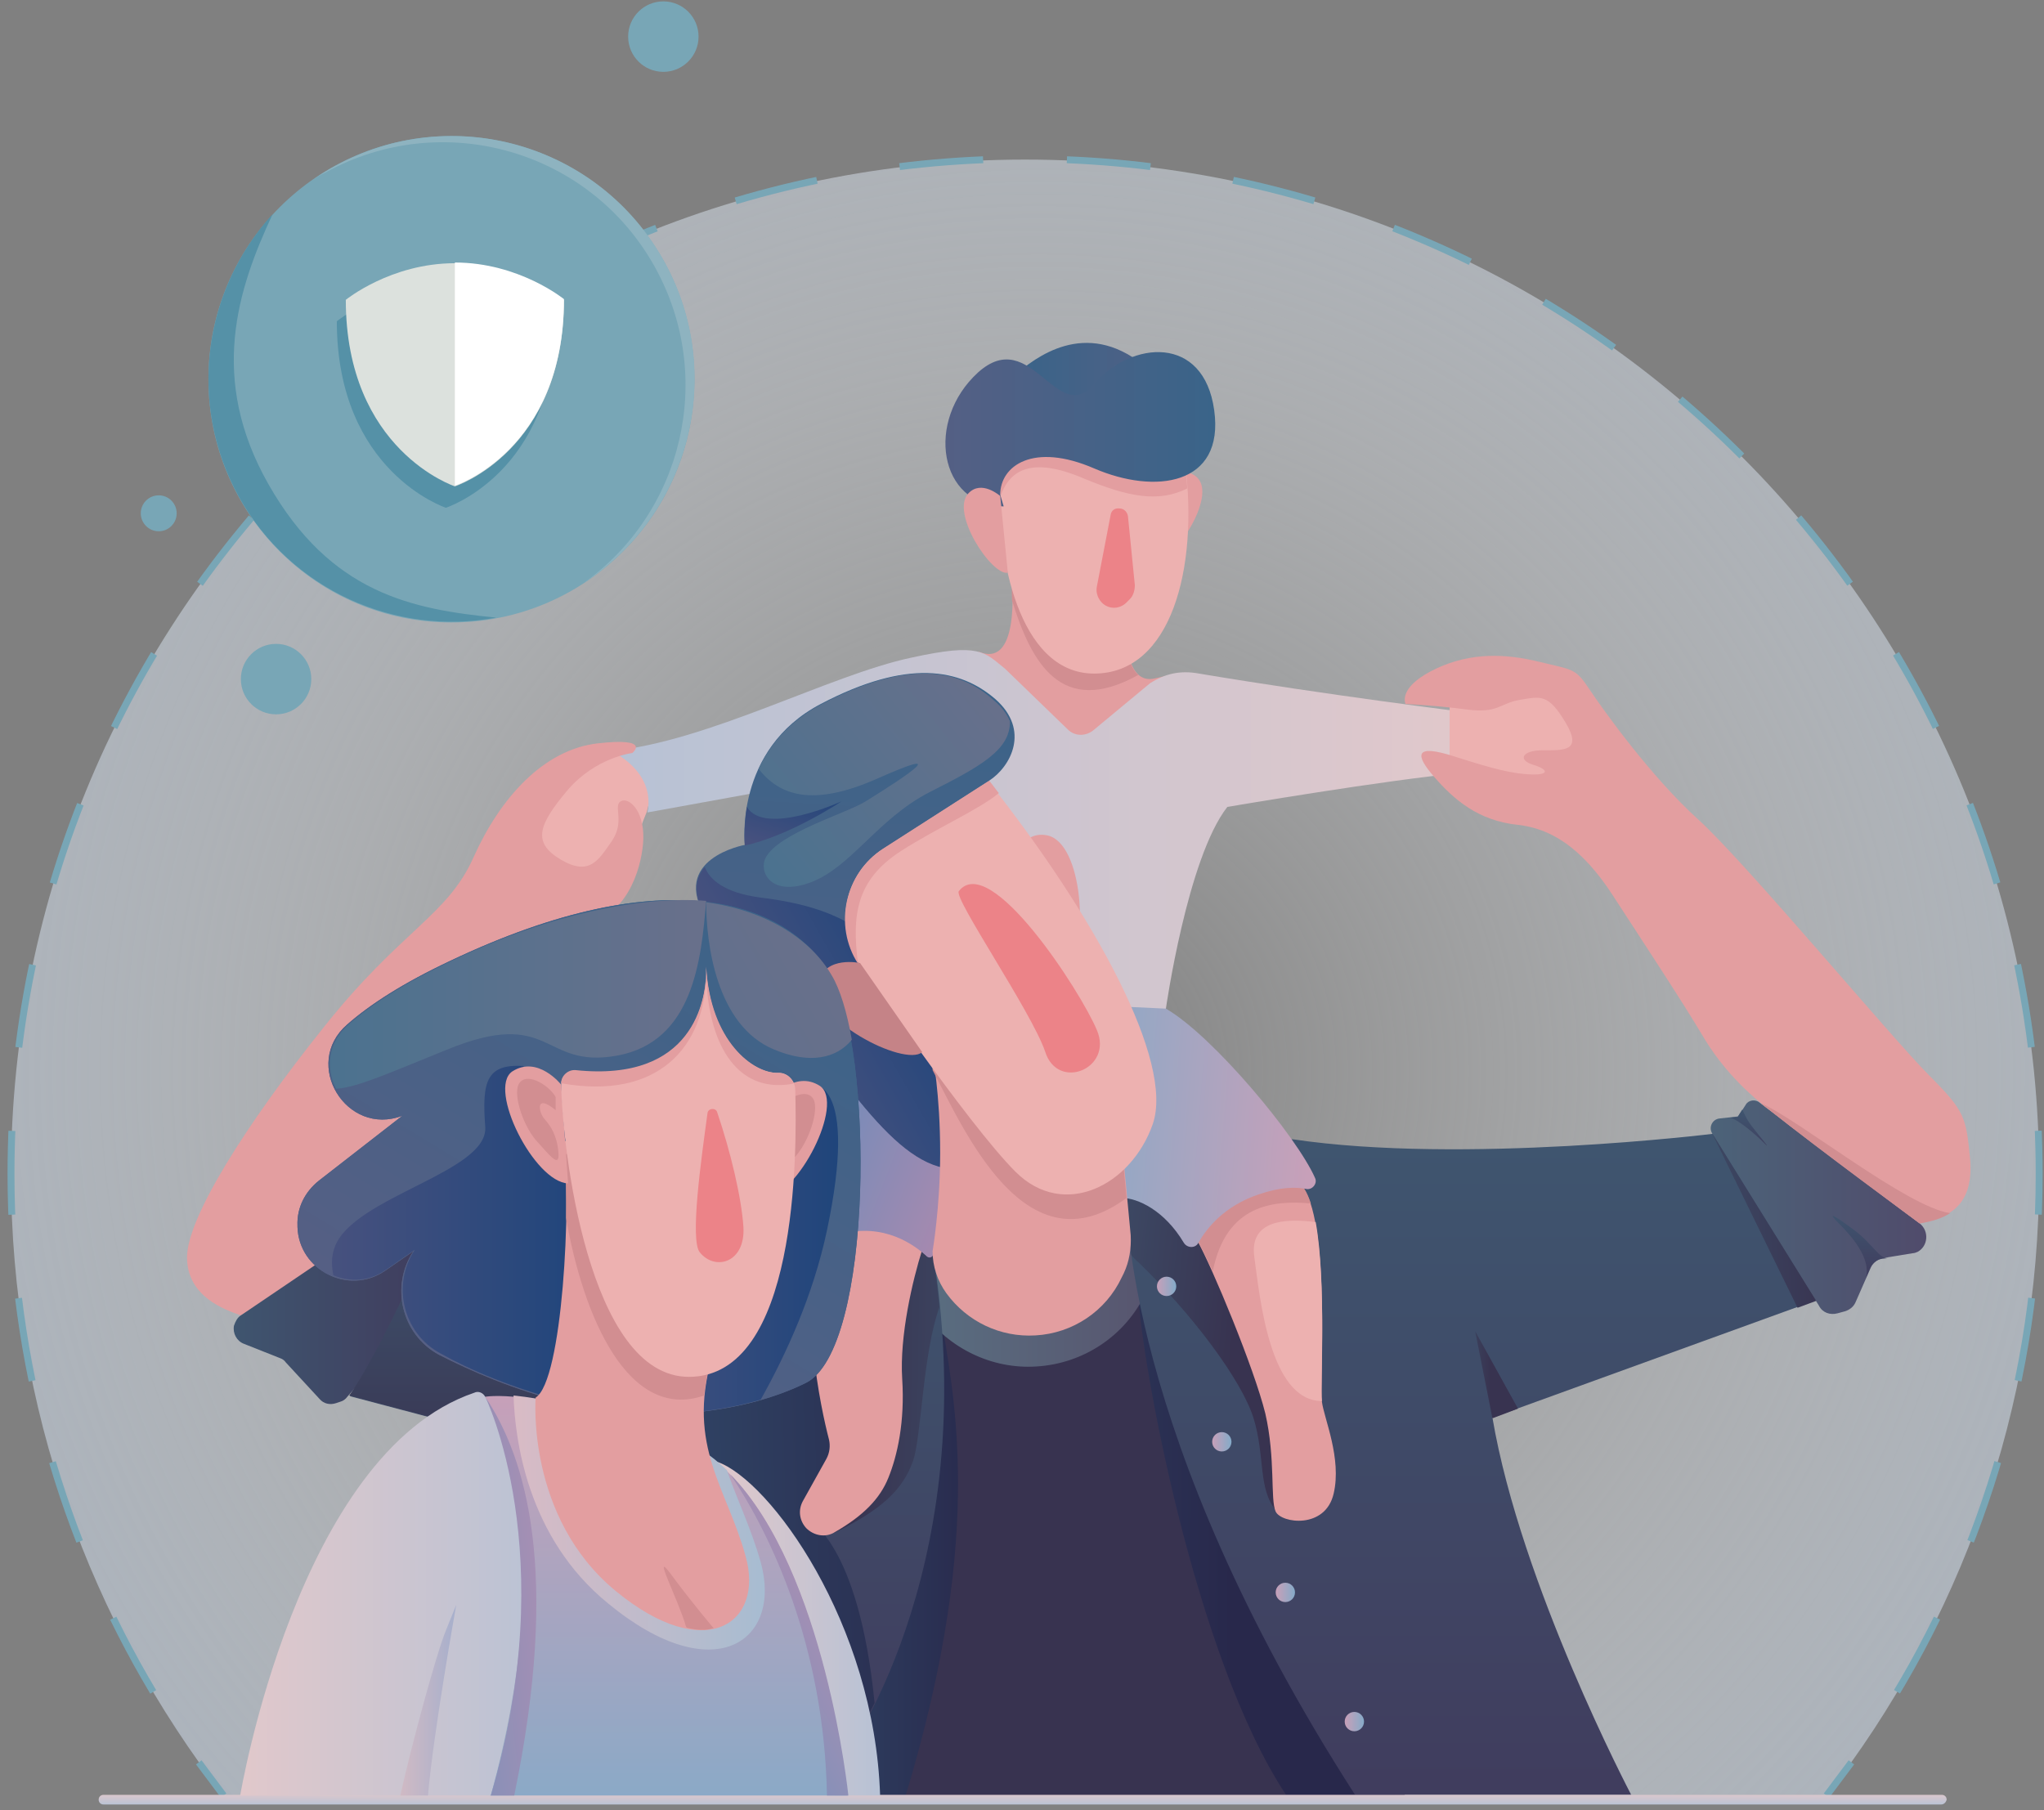 <?xml version="1.0" encoding="UTF-8"?>
<svg width="271px" height="240px" viewBox="0 0 271 240" version="1.1" xmlns="http://www.w3.org/2000/svg" xmlns:xlink="http://www.w3.org/1999/xlink">
    <rect x="0" y="0" width="271" height="240" fill="#808080" stroke="none"/>
    <!-- Generator: sketchtool 50.2 (55047) - http://www.bohemiancoding.com/sketch -->
    <title>5CCD7B79-B66F-46E0-B113-E4CC27B0E688</title>
    <desc>Created with sketchtool.</desc>
    <defs>
        <radialGradient cx="50.671%" cy="55.784%" fx="50.671%" fy="55.784%" r="95.134%" gradientTransform="translate(0.507,0.558),scale(0.807,1),translate(-0.507,-0.558)" id="radialGradient-1">
            <stop stop-color="#FFFFFF" stop-opacity="0" offset="0.24%"></stop>
            <stop stop-color="#F6F8FA" stop-opacity="0.204" offset="20.62%"></stop>
            <stop stop-color="#DFE4EA" stop-opacity="0.457" offset="45.85%"></stop>
            <stop stop-color="#BBC6D3" stop-opacity="0.734" offset="73.5%"></stop>
            <stop stop-color="#92A4B8" offset="100%"></stop>
        </radialGradient>
        <linearGradient x1="-132.517%" y1="33.675%" x2="-11.269%" y2="44.494%" id="linearGradient-2">
            <stop stop-color="#3F556F" offset="0%"></stop>
            <stop stop-color="#383350" offset="100%"></stop>
        </linearGradient>
        <linearGradient x1="-0.034%" y1="49.981%" x2="99.928%" y2="49.981%" id="linearGradient-3">
            <stop stop-color="#304566" offset="0%"></stop>
            <stop stop-color="#28284B" offset="100%"></stop>
        </linearGradient>
        <linearGradient x1="-68.156%" y1="49.138%" x2="36.61%" y2="50.155%" id="linearGradient-4">
            <stop stop-color="#304566" offset="0%"></stop>
            <stop stop-color="#28284B" offset="100%"></stop>
        </linearGradient>
        <linearGradient x1="-0.09%" y1="49.755%" x2="100.007%" y2="49.755%" id="linearGradient-5">
            <stop stop-color="#597082" offset="0.12%"></stop>
            <stop stop-color="#58546E" offset="100%"></stop>
        </linearGradient>
        <linearGradient x1="-0.079%" y1="49.9%" x2="99.967%" y2="49.9%" id="linearGradient-6">
            <stop stop-color="#B7C2D5" offset="0%"></stop>
            <stop stop-color="#E1C8CB" offset="100%"></stop>
        </linearGradient>
        <linearGradient x1="0.092%" y1="50.11%" x2="100.069%" y2="50.11%" id="linearGradient-7">
            <stop stop-color="#3F556F" offset="0%"></stop>
            <stop stop-color="#403A5C" offset="100%"></stop>
        </linearGradient>
        <linearGradient x1="49.913%" y1="1.471%" x2="49.913%" y2="110.101%" id="linearGradient-8">
            <stop stop-color="#3F556F" offset="0%"></stop>
            <stop stop-color="#403A5C" offset="100%"></stop>
        </linearGradient>
        <linearGradient x1="16.371%" y1="52.227%" x2="137.913%" y2="46.494%" id="linearGradient-9">
            <stop stop-color="#304566" offset="0%"></stop>
            <stop stop-color="#28284B" offset="100%"></stop>
        </linearGradient>
        <linearGradient x1="206.546%" y1="56.812%" x2="14.301%" y2="49.247%" id="linearGradient-10">
            <stop stop-color="#3F556F" offset="0%"></stop>
            <stop stop-color="#383350" offset="100%"></stop>
        </linearGradient>
        <linearGradient x1="49.989%" y1="1.513%" x2="49.989%" y2="110.202%" id="linearGradient-11">
            <stop stop-color="#3F556F" offset="0%"></stop>
            <stop stop-color="#383350" offset="100%"></stop>
        </linearGradient>
        <linearGradient x1="49.982%" y1="1.571%" x2="49.982%" y2="110.195%" id="linearGradient-12">
            <stop stop-color="#3F556F" offset="0%"></stop>
            <stop stop-color="#403A5C" offset="100%"></stop>
        </linearGradient>
        <linearGradient x1="-53.36%" y1="21.789%" x2="69.359%" y2="51.079%" id="linearGradient-13">
            <stop stop-color="#3F556F" offset="0%"></stop>
            <stop stop-color="#383350" offset="100%"></stop>
        </linearGradient>
        <linearGradient x1="100.587%" y1="102.527%" x2="-21.968%" y2="18.994%" id="linearGradient-14">
            <stop stop-color="#AA89AE" offset="0.122%"></stop>
            <stop stop-color="#728CBA" offset="100%"></stop>
        </linearGradient>
        <linearGradient x1="49.982%" y1="-21.757%" x2="49.982%" y2="109.871%" id="linearGradient-15">
            <stop stop-color="#E1C8CB" offset="0%"></stop>
            <stop stop-color="#B7C2D5" offset="100%"></stop>
        </linearGradient>
        <linearGradient x1="95.94%" y1="56.894%" x2="-30.805%" y2="44.685%" id="linearGradient-16">
            <stop stop-color="#C7A0B9" offset="0.122%"></stop>
            <stop stop-color="#85AAC8" offset="100%"></stop>
        </linearGradient>
        <linearGradient x1="51.449%" y1="-3.591%" x2="47.388%" y2="100.313%" id="linearGradient-17">
            <stop stop-color="#396489" offset="0%"></stop>
            <stop stop-color="#565F84" offset="100%"></stop>
        </linearGradient>
        <linearGradient x1="31.9%" y1="60.459%" x2="83.729%" y2="28.194%" id="linearGradient-18">
            <stop stop-color="#47517E" offset="0%"></stop>
            <stop stop-color="#1C447B" offset="100%"></stop>
        </linearGradient>
        <linearGradient x1="-3.324%" y1="83.651%" x2="88.182%" y2="-44.967%" id="linearGradient-19">
            <stop stop-color="#47517E" offset="0%"></stop>
            <stop stop-color="#1C447B" offset="100%"></stop>
        </linearGradient>
        <linearGradient x1="50.21%" y1="49.958%" x2="167.192%" y2="-25.879%" id="linearGradient-20">
            <stop stop-color="#47517E" offset="0%"></stop>
            <stop stop-color="#1C447B" offset="100%"></stop>
        </linearGradient>
        <linearGradient x1="-5.426%" y1="78.097%" x2="91.716%" y2="4.73%" id="linearGradient-21">
            <stop stop-color="#4B728F" offset="0%"></stop>
            <stop stop-color="#69708B" offset="100%"></stop>
        </linearGradient>
        <linearGradient x1="86.068%" y1="0.743%" x2="29.458%" y2="92.434%" id="linearGradient-22">
            <stop stop-color="#396489" offset="0%"></stop>
            <stop stop-color="#565F84" offset="100%"></stop>
        </linearGradient>
        <linearGradient x1="-0.109%" y1="50.085%" x2="99.933%" y2="50.085%" id="linearGradient-23">
            <stop stop-color="#47517E" offset="0%"></stop>
            <stop stop-color="#1C447B" offset="100%"></stop>
        </linearGradient>
        <linearGradient x1="-0.191%" y1="50.225%" x2="100.006%" y2="50.225%" id="linearGradient-24">
            <stop stop-color="#47517E" offset="0%"></stop>
            <stop stop-color="#1C447B" offset="100%"></stop>
        </linearGradient>
        <linearGradient x1="-0.157%" y1="49.925%" x2="99.734%" y2="49.925%" id="linearGradient-25">
            <stop stop-color="#E1C8CB" offset="0%"></stop>
            <stop stop-color="#B7C2D5" offset="100%"></stop>
        </linearGradient>
        <linearGradient x1="50.093%" y1="1.384%" x2="50.093%" y2="110.078%" id="linearGradient-26">
            <stop stop-color="#C7A0B9" offset="0.122%"></stop>
            <stop stop-color="#85AAC8" offset="100%"></stop>
        </linearGradient>
        <linearGradient x1="0.127%" y1="50.263%" x2="100.182%" y2="50.263%" id="linearGradient-27">
            <stop stop-color="#D9BBC5" offset="0.122%"></stop>
            <stop stop-color="#A3BCD2" offset="100%"></stop>
        </linearGradient>
        <linearGradient x1="-0.096%" y1="49.969%" x2="99.899%" y2="49.969%" id="linearGradient-28">
            <stop stop-color="#E1C8CB" offset="0%"></stop>
            <stop stop-color="#B7C2D5" offset="100%"></stop>
        </linearGradient>
        <linearGradient x1="-0.117%" y1="50.276%" x2="99.721%" y2="50.276%" id="linearGradient-29">
            <stop stop-color="#4C6379" offset="0.12%"></stop>
            <stop stop-color="#504B6B" offset="100%"></stop>
        </linearGradient>
        <linearGradient x1="-0.117%" y1="50.119%" x2="99.724%" y2="50.119%" id="linearGradient-30">
            <stop stop-color="#396489" offset="0%"></stop>
            <stop stop-color="#565F84" offset="100%"></stop>
        </linearGradient>
        <linearGradient x1="-0.243%" y1="49.94%" x2="99.893%" y2="49.94%" id="linearGradient-31">
            <stop stop-color="#565F84" offset="0%"></stop>
            <stop stop-color="#396489" offset="100%"></stop>
        </linearGradient>
        <linearGradient x1="0.707%" y1="49.711%" x2="98.768%" y2="49.711%" id="linearGradient-32">
            <stop stop-color="#C7A0B9" offset="0.122%"></stop>
            <stop stop-color="#85AAC8" offset="100%"></stop>
        </linearGradient>
        <linearGradient x1="-0.357%" y1="48.8%" x2="97.704%" y2="48.8%" id="linearGradient-33">
            <stop stop-color="#C7A0B9" offset="0.122%"></stop>
            <stop stop-color="#85AAC8" offset="100%"></stop>
        </linearGradient>
        <linearGradient x1="1.561%" y1="50.679%" x2="99.618%" y2="50.679%" id="linearGradient-34">
            <stop stop-color="#C7A0B9" offset="0.122%"></stop>
            <stop stop-color="#85AAC8" offset="100%"></stop>
        </linearGradient>
        <linearGradient x1="2.686%" y1="49.125%" x2="100.746%" y2="49.125%" id="linearGradient-35">
            <stop stop-color="#C7A0B9" offset="0.122%"></stop>
            <stop stop-color="#85AAC8" offset="100%"></stop>
        </linearGradient>
        <linearGradient x1="78.9%" y1="26.211%" x2="-200.707%" y2="207.318%" id="linearGradient-36">
            <stop stop-color="#69708B" offset="0%"></stop>
            <stop stop-color="#4B728F" offset="100%"></stop>
        </linearGradient>
        <linearGradient x1="-0.067%" y1="49.937%" x2="99.955%" y2="49.937%" id="linearGradient-37">
            <stop stop-color="#4B728F" offset="0%"></stop>
            <stop stop-color="#69708B" offset="100%"></stop>
        </linearGradient>
        <linearGradient x1="-68.15%" y1="49.112%" x2="36.816%" y2="50.087%" id="linearGradient-38">
            <stop stop-color="#3F556F" offset="0%"></stop>
            <stop stop-color="#383350" offset="100%"></stop>
        </linearGradient>
        <linearGradient x1="-58.628%" y1="61.96%" x2="106.132%" y2="42.1%" id="linearGradient-39">
            <stop stop-color="#3F556F" offset="0%"></stop>
            <stop stop-color="#383350" offset="100%"></stop>
        </linearGradient>
        <linearGradient x1="49.031%" y1="1.568%" x2="49.031%" y2="110.351%" id="linearGradient-40">
            <stop stop-color="#3F556F" offset="0%"></stop>
            <stop stop-color="#403A5C" offset="100%"></stop>
        </linearGradient>
        <linearGradient x1="50.117%" y1="1.233%" x2="50.117%" y2="111.866%" id="linearGradient-41">
            <stop stop-color="#3F556F" offset="0%"></stop>
            <stop stop-color="#403A5C" offset="100%"></stop>
        </linearGradient>
        <linearGradient x1="76.879%" y1="7.195%" x2="18.114%" y2="100.709%" id="linearGradient-42">
            <stop stop-color="#B88FB1" offset="0.245%"></stop>
            <stop stop-color="#7290BB" offset="100%"></stop>
        </linearGradient>
        <linearGradient x1="110.211%" y1="3.971%" x2="-68.545%" y2="104.193%" id="linearGradient-43">
            <stop stop-color="#B88FB1" offset="0.245%"></stop>
            <stop stop-color="#7290BB" offset="100%"></stop>
        </linearGradient>
        <linearGradient x1="0.409%" y1="49.866%" x2="100.691%" y2="49.866%" id="linearGradient-44">
            <stop stop-color="#D0BAC4" offset="0%"></stop>
            <stop stop-color="#A6AFCC" offset="100%"></stop>
        </linearGradient>
    </defs>
    <g id="Homepage" stroke="none" stroke-width="1" fill="none" fill-rule="evenodd">
        <g transform="translate(-424, -5857)" id="Industry-Cards">
            <g transform="translate(360, 5191)">
                <g id="Life-insurance" transform="translate(65, 666)">
                    <path d="M28.647,238.076 C10.983,215.267 0.458,186.687 0.458,155.725 C0.458,81.435 60.681,21.16 134.908,21.16 C209.136,21.16 269.359,81.435 269.359,155.725 C269.359,186.779 258.834,215.359 241.169,238.076" id="Shape" fill="url(#radialGradient-1)" fill-rule="nonzero"></path>
                    <g id="Group" transform="translate(0, 21.069)" stroke="#78A6B6" stroke-width="0.916">
                        <path d="M28.647,217.008 C27.549,215.542 26.451,214.076 25.353,212.611" id="Shape"></path>
                        <path d="M19.312,203.267 C7.322,183.206 0.458,159.664 0.458,134.565 C0.458,60.275 60.681,-2.84217094e-14 134.908,-2.84217094e-14 C209.136,-2.84217094e-14 269.359,60.275 269.359,134.565 C269.359,161.679 261.397,186.87 247.576,207.939" id="Shape" stroke-dasharray="11.114,11.114"></path>
                        <path d="M244.464,212.611 C243.366,214.076 242.268,215.542 241.169,217.008" id="Shape"></path>
                    </g>
                    <rect id="Rectangle-path" fill="url(#linearGradient-2)" fill-rule="nonzero" x="108.641" y="164.427" width="76.607" height="73.649"></rect>
                    <path d="M123.559,173.221 C125.207,184.397 129.966,202.076 119.075,238.076 L104.247,238.076 L123.559,173.221 Z" id="Shape" fill="url(#linearGradient-3)" fill-rule="nonzero"></path>
                    <path d="M149.919,171.756 C150.376,180.55 157.332,219.573 169.505,237.985 L183.966,237.985 L149.919,171.756 Z" id="Shape" fill="url(#linearGradient-4)" fill-rule="nonzero"></path>
                    <path d="M119.075,166.901 C119.075,169.466 119.898,171.939 121.363,174.046 C124.841,178.809 130.515,181.557 136.373,181.191 C142.688,180.824 148.271,177.069 150.925,171.389 L151.292,170.656 C152.207,168.733 152.573,166.626 152.39,164.427 L119.075,164.427 L119.075,166.901 Z" id="Shape" fill="url(#linearGradient-5)" fill-rule="nonzero"></path>
                    <path d="M84.753,107.634 C84.203,108.916 83.288,111.573 83.288,111.573 L76.79,116.153 L69.651,114.87 L69.193,107.725 L75.234,100.855 L80.725,98.656 L83.929,99.664 L85.942,102.962 L84.753,107.634 Z" id="Shape" fill="#EDB1B0" fill-rule="nonzero"></path>
                    <path d="M132.986,74.473 C133.444,78.687 133.993,88.672 128.685,86.382 L131.522,89.313 L140.4,101.313 L151.292,93.71 L156.6,89.313 C156.6,89.313 155.959,89.038 152.115,89.954 C148.271,90.87 148.18,84.275 148.088,81.71 C147.997,78.229 132.986,74.473 132.986,74.473 Z" id="Shape" fill="#E39EA0" fill-rule="nonzero"></path>
                    <path d="M149.919,89.496 C148.18,88.031 148.088,83.634 147.997,81.71 C147.905,78.229 132.895,74.382 132.895,74.382 C132.986,75.756 133.169,77.679 133.169,79.603 C135.732,87.847 139.668,95.176 149.919,89.496 Z" id="Shape" fill="#D28E91" fill-rule="nonzero"></path>
                    <path d="M153.58,133.74 C153.58,133.74 156.417,113.771 161.725,106.992 C161.725,106.992 183.234,103.328 192.753,102.504 C192.753,102.504 191.288,97.191 193.393,94.443 C193.393,94.443 174.905,92.153 157.973,89.313 C155.502,88.855 153.488,89.313 151.475,90.595 L143.969,96.824 C142.963,97.649 141.498,97.649 140.583,96.733 L132.254,88.672 C129.508,86.473 128.959,85.191 119.807,87.206 C109.007,89.496 92.807,98.382 79.993,99.573 C79.993,99.573 85.942,102.137 84.844,107.725 L100.495,104.885 L124.383,100.214 L149.095,136.214 L153.58,133.74 Z" id="Shape" fill="url(#linearGradient-6)" fill-rule="nonzero"></path>
                    <path d="M30.936,174.412 C28.831,173.679 23.797,171.939 23.797,166.718 C23.797,161.496 31.576,149.13 41.919,136.214 C52.169,123.298 58.302,121.466 61.78,113.679 C65.258,105.893 71.024,99.389 78.254,98.565 C85.485,97.74 82.831,99.847 82.831,99.847 C82.831,99.847 77.98,100.397 74.227,104.794 C70.475,109.282 69.468,111.664 73.312,113.954 C77.156,116.244 78.346,114.046 80.085,111.573 C81.915,108.916 80.268,106.901 81.275,106.26 C82.281,105.618 84.386,107.359 84.295,111.206 C84.203,114.321 82.647,120.824 77.156,122.473 C71.664,124.122 46.495,165.435 46.495,165.435 L30.936,174.412 Z" id="Shape" fill="#E39EA0" fill-rule="nonzero"></path>
                    <path d="M46.22,164.061 L30.936,174.412 C30.478,174.687 30.203,175.237 30.02,175.786 C29.837,176.794 30.386,177.802 31.302,178.168 L36.153,180.092 C36.427,180.183 36.702,180.366 36.885,180.641 L41.369,185.496 C41.919,186.137 42.742,186.321 43.566,186.046 L44.115,185.863 C44.481,185.771 44.847,185.496 45.031,185.221 L46.22,183.847 L58.759,163.053 L46.22,164.061 Z" id="Shape" fill="url(#linearGradient-7)" fill-rule="nonzero"></path>
                    <path d="M58.302,160.122 L122.644,164.153 L123.102,168.733 C128.685,209.13 110.837,233.13 110.837,233.13 L78.346,193.832 L45.397,185.13 C49.332,179.45 55.556,165.435 55.556,165.435 L58.302,160.122 Z" id="Shape" fill="url(#linearGradient-8)" fill-rule="nonzero"></path>
                    <path d="M114.956,225.802 C112.851,204.55 106.169,201.527 106.169,201.527 C106.169,201.527 108.366,198.779 109.556,196.58 C110.746,194.382 107.908,186.779 110.746,177.435 L94.363,170.473 L81.732,198.046 L110.654,233.13 C110.746,233.13 112.668,230.565 114.956,225.802 Z" id="Shape" fill="url(#linearGradient-9)" fill-rule="nonzero"></path>
                    <path d="M123.01,168.733 L122.553,164.153 L115.505,163.695 L113.125,182.29 L111.844,196.672 L109.556,203.267 C115.78,200.244 118.708,197.588 120.081,193.649 C121.18,190.26 121.363,179.359 123.559,173.313 C123.376,171.756 123.285,170.29 123.01,168.733 Z" id="Shape" fill="url(#linearGradient-10)" fill-rule="nonzero"></path>
                    <path d="M77.522,161.313 L58.302,160.122 L55.464,165.344 C55.464,165.344 49.332,179.359 45.305,185.038 L77.522,193.557 L77.522,161.313 Z" id="Shape" fill="url(#linearGradient-11)" fill-rule="nonzero"></path>
                    <path d="M148.363,158.84 C148.363,158.84 147.722,189.893 178.658,237.985 L215.268,237.985 C215.268,237.985 200.624,210.137 196.871,187.969 L239.797,172.397 L226.251,150.321 C226.251,150.321 192.936,154.443 170.329,151.053 L148.363,158.84 Z" id="Shape" fill="url(#linearGradient-12)" fill-rule="nonzero"></path>
                    <path d="M165.203,188.061 C166.759,193.099 165.753,197.496 168.224,200.336 C168.224,200.336 168.773,190.351 168.224,186.137 C167.675,181.924 166.942,173.405 166.942,173.405 L160.993,160.122 L154.678,156.641 L148.363,158.84 C148.363,158.84 148.271,161.496 149.003,166.443 C149.278,166.718 149.553,167.084 149.919,167.359 C157.058,174.229 163.647,183.023 165.203,188.061 Z" id="Shape" fill="url(#linearGradient-13)" fill-rule="nonzero"></path>
                    <path d="M121.271,165.71 C119.99,169.74 118.251,177.16 118.617,182.84 C118.983,188.519 117.976,193.008 116.786,195.939 C115.688,198.687 113.492,200.977 109.647,203.176 C108.458,203.908 106.902,203.634 105.895,202.626 C104.98,201.618 104.797,200.244 105.437,199.053 L108.549,193.466 C109.007,192.641 109.098,191.725 108.915,190.901 C107.817,186.687 104.888,173.13 107.725,162.412 L119.349,160.947 L121.271,165.71 Z" id="Shape" fill="#E39EA0" fill-rule="nonzero"></path>
                    <path d="M124.108,154.901 L122.736,166.26 C122.736,166.626 122.278,166.901 121.912,166.626 C120.264,165.069 116.237,162.137 110.563,163.603 L111.386,143.084 L124.108,154.901 Z" id="Shape" fill="url(#linearGradient-14)" fill-rule="nonzero"></path>
                    <g id="Group" transform="translate(26.542, 17.405)" fill-rule="nonzero">
                        <ellipse id="Oval" fill="#78A6B6" cx="32.308" cy="32.885" rx="32.217" ry="32.244"></ellipse>
                        <g id="Shape">
                            <path d="M60.498,17.221 C51.895,1.649 32.308,-3.939 16.749,4.672 C15.742,5.221 14.736,5.863 13.82,6.504 C14.369,6.137 14.919,5.771 15.559,5.496 C31.119,-3.115 50.705,2.473 59.308,18.046 C67.363,32.611 62.969,50.656 49.698,60 C63.885,50.931 68.827,32.153 60.498,17.221 Z" fill="#8EB3C0"></path>
                            <path d="M8.054,46.809 C0.092,32.794 3.936,20.977 8.603,10.992 C-0.549,20.977 -2.746,36 4.119,48.458 C11.075,60.916 24.986,66.962 38.258,64.489 C27.092,63.389 16.292,61.282 8.054,46.809 Z" fill="#5591A7"></path>
                        </g>
                    </g>
                    <ellipse id="Oval" fill="#78A6B6" fill-rule="nonzero" cx="35.603" cy="90.046" rx="4.668" ry="4.672"></ellipse>
                    <ellipse id="Oval" fill="#78A6B6" fill-rule="nonzero" cx="20.044" cy="68.061" rx="2.38" ry="2.382"></ellipse>
                    <ellipse id="Oval" fill="#78A6B6" fill-rule="nonzero" cx="86.949" cy="4.855" rx="4.668" ry="4.672"></ellipse>
                    <path d="M256.363,239.267 L12.722,239.267 C12.356,239.267 12.081,238.992 12.081,238.626 C12.081,238.26 12.356,237.985 12.722,237.985 L256.454,237.985 C256.82,237.985 257.095,238.26 257.095,238.626 C257.003,238.992 256.729,239.267 256.363,239.267 Z" id="Shape" fill="url(#linearGradient-15)" fill-rule="nonzero"></path>
                    <path d="M157.698,164.427 C159.712,168 165.295,181.466 166.759,187.42 C168.132,193.374 167.4,198.87 168.132,200.427 C168.864,201.985 174.722,202.809 175.82,198.046 C176.919,193.374 174.539,188.061 174.264,185.863 C173.99,183.664 175.363,162.87 171.885,157.649 C168.407,152.336 162.275,153.71 162.275,153.71 L157.698,164.427 Z" id="Shape" fill="#E39EA0" fill-rule="nonzero"></path>
                    <path d="M172.8,159.573 C172.525,158.748 172.251,158.107 171.885,157.557 C168.407,152.244 162.275,153.618 162.275,153.618 L157.79,164.427 C158.247,165.344 158.98,166.809 159.803,168.55 C161.542,159.756 167.766,159.115 172.8,159.573 Z" id="Shape" fill="#D28E91" fill-rule="nonzero"></path>
                    <path d="M147.722,158.84 C149.827,158.84 153.397,160.489 155.959,164.794 C156.417,165.527 157.515,165.527 157.881,164.794 C158.98,162.87 161.268,159.939 165.844,158.382 C168.773,157.374 170.786,157.374 172.159,157.649 C172.983,157.832 173.715,156.916 173.349,156.183 C170.969,150.779 159.895,137.405 153.58,133.74 L147.722,133.466 L147.722,158.84 Z" id="Shape" fill="url(#linearGradient-16)" fill-rule="nonzero"></path>
                    <g id="Group" transform="translate(90.61, 88.855)" fill-rule="nonzero">
                        <path d="M42.559,25.832 C42.559,25.832 43.566,21.252 47.136,21.893 C52.078,22.718 52.719,37.008 49.881,38.29 L42.559,25.832 Z" id="Shape" fill="#E39EA0"></path>
                        <path d="M39.539,14.656 C42.376,12.824 45.031,7.969 40.363,3.847 C35.695,-0.183 28.739,-1.557 17.207,4.489 C5.675,10.534 7.139,23.176 7.139,23.176 C7.139,23.176 -3.02,25.008 2.105,32.977 C5.583,38.382 11.075,41.954 14.553,46.809 C24.62,60.641 31.119,69.435 39.631,64.855 L39.539,14.656 Z" id="Shape" fill="url(#linearGradient-17)"></path>
                        <path d="M39.631,64.947 L39.631,47.267 C35.695,45.618 30.569,43.053 27.641,39.389 C22.515,32.977 16.566,31.053 9.061,30.137 C4.393,29.496 2.471,27.756 1.831,26.107 C0.549,27.573 0.092,29.863 2.197,33.069 C5.675,38.473 11.166,42.046 14.644,46.901 C24.62,60.733 31.119,69.527 39.631,64.947 Z" id="Shape" fill="url(#linearGradient-18)"></path>
                        <path d="M32.034,51.023 C32.034,51.023 33.041,56.153 33.041,64.031 C33.041,71.267 32.034,77.038 32.034,77.038 C32.034,79.053 32.675,80.977 33.864,82.626 C36.61,86.382 41.003,88.489 45.671,88.214 C50.614,87.939 55.007,85.008 57.112,80.519 L57.386,79.969 C58.119,78.412 58.393,76.672 58.302,74.931 L57.203,63.298 L32.034,51.023 Z" id="Shape" fill="#E39EA0"></path>
                        <polygon id="Shape" fill="#EDB1B0" points="100.586 3.389 100.586 13.74 113.034 14.84 118.8 10.26 115.688 3.847 112.119 1.924"></polygon>
                        <path d="M32.034,53.038 C36.244,61.008 44.39,79.878 57.753,69.985 L57.112,63.298 L32.034,51.023 L32.034,53.038 Z" id="Shape" fill="#D28E91"></path>
                        <path d="M22.241,38.931 C22.241,38.931 36.61,60.092 43.017,66.504 C49.424,72.916 58.393,68.336 61.231,60.183 C64.068,51.939 53.634,32.702 39.447,14.748 L25.444,23.725 C20.41,26.931 18.946,33.802 22.241,38.931 Z" id="Shape" fill="#EDB1B0"></path>
                        <path d="M27.824,24 C32.675,20.885 38.166,18.504 40.82,16.305 C40.363,15.756 39.997,15.206 39.539,14.656 L25.536,23.634 C20.41,26.931 18.854,33.802 22.149,38.931 C21.325,32.519 21.875,27.847 27.824,24 Z" id="Shape" fill="#E39EA0"></path>
                        <path d="M22.424,38.84 C22.424,38.84 17.847,37.832 16.932,41.313 C15.651,46.168 28.281,52.672 30.661,50.656 L22.424,38.84 Z" id="Shape" fill="#C58387"></path>
                        <path d="M35.512,29.313 C39.631,24 51.62,42.504 53.817,47.725 C56.014,52.855 48.6,55.878 46.953,50.565 C45.122,45.252 34.78,30.229 35.512,29.313 Z" id="Shape" fill="#EC8388"></path>
                        <path d="M7.139,23.267 C13.271,21.893 19.953,17.405 19.953,17.405 C19.953,17.405 9.793,22.076 7.414,18.137 C6.956,21.069 7.139,23.267 7.139,23.267 Z" id="Shape" fill="url(#linearGradient-19)"></path>
                        <path d="M11.898,35.725 C8.603,37.191 4.119,35.634 2.654,33.802 C6.132,38.748 11.258,42.229 14.644,46.901 C15.01,47.359 15.285,47.817 15.651,48.275 C12.997,44.702 12.264,42.779 12.814,39.756 C13.18,36.733 15.285,34.26 11.898,35.725 Z" id="Shape" fill="url(#linearGradient-20)"></path>
                        <path d="M17.207,4.58 C12.905,6.87 10.434,9.985 8.969,13.099 C11.715,16.58 16.017,18.229 24.712,14.382 C34.597,9.985 28.922,13.832 23.156,17.405 C20.685,18.962 11.532,21.618 9.885,24.916 C8.969,26.748 10.617,30.137 15.925,28.122 C21.234,26.107 24.803,19.695 31.576,16.214 C38.258,12.824 42.376,10.626 42.285,6.779 C41.919,5.863 41.186,4.855 40.18,4.031 C35.603,-0.183 28.739,-1.466 17.207,4.58 Z" id="Shape" fill="url(#linearGradient-21)"></path>
                    </g>
                    <path d="M74.41,186.137 C83.929,188.611 96.834,187.786 105.803,183.389 C114.864,178.992 114.864,138.962 109.19,129.344 C103.515,119.634 87.59,113.679 58.668,127.42 C52.444,130.351 48.051,133.191 45.031,135.847 C38.99,141.069 44.939,150.779 52.353,147.939 L41.278,156.55 C39.447,158.015 38.349,160.122 38.441,162.504 C38.441,162.595 38.441,162.595 38.441,162.687 C38.624,168.458 45.214,171.756 49.973,168.55 L53.817,165.893 C50.705,170.565 52.261,176.977 57.203,179.634 C61.322,181.74 66.905,184.214 74.41,186.137 Z" id="Shape" fill="url(#linearGradient-22)" fill-rule="nonzero"></path>
                    <path d="M74.41,186.137 C83.929,188.611 96.834,187.786 105.803,183.389 C114.864,178.992 114.864,138.962 109.19,129.344 C103.515,119.634 87.59,113.679 58.668,127.42 C52.444,130.351 48.051,133.191 45.031,135.847 C38.99,141.069 44.939,150.779 52.353,147.939 L41.278,156.55 C39.447,158.015 38.349,160.122 38.441,162.504 C38.441,162.595 38.441,162.595 38.441,162.687 C38.624,168.458 45.214,171.756 49.973,168.55 L53.817,165.893 C50.705,170.565 52.261,176.977 57.203,179.634 C61.322,181.74 66.905,184.214 74.41,186.137 Z" id="Shape" fill="url(#linearGradient-22)" fill-rule="nonzero"></path>
                    <path d="M108.641,163.145 C112.759,143.634 107.268,142.443 104.431,144.366 L89.969,160.122 L80.817,186.046 L81.915,187.328 C87.773,187.786 94.18,187.237 99.854,185.588 C103.241,179.542 106.81,171.756 108.641,163.145 Z" id="Shape" fill="url(#linearGradient-23)" fill-rule="nonzero"></path>
                    <path d="M79.902,154.992 L68.369,141.344 C63.519,141.069 62.878,143.359 63.336,149.405 C63.793,155.45 45.854,158.656 43.383,165.344 C42.925,166.534 42.925,167.817 43.2,169.099 C45.397,170.015 47.959,169.924 50.156,168.366 L54,165.71 C50.888,170.382 52.444,176.794 57.386,179.45 C61.322,181.649 66.814,184.031 74.227,185.954 L79.902,154.992 Z" id="Shape" fill="url(#linearGradient-24)" fill-rule="nonzero"></path>
                    <path d="M94.088,193.832 C101.044,196.214 114.956,215.267 115.688,238.076 L109.647,238.076 L94.088,193.832 Z" id="Shape" fill="url(#linearGradient-25)" fill-rule="nonzero"></path>
                    <path d="M63.244,185.221 C63.244,185.221 73.495,205.924 63.976,238.076 L111.386,238.076 C111.386,238.076 107.268,197.13 88.231,190.443 C69.193,183.847 63.244,185.221 63.244,185.221 Z" id="Shape" fill="url(#linearGradient-26)" fill-rule="nonzero"></path>
                    <path d="M79.627,212.611 C93.631,224.153 102.783,217.649 99.854,207.115 C98.573,202.626 96.742,198.87 95.369,194.931 C93.264,192.916 90.885,191.267 88.231,190.351 C77.339,186.595 70.749,185.405 67.088,185.038 C67.271,190.718 68.827,203.817 79.627,212.611 Z" id="Shape" fill="url(#linearGradient-27)" fill-rule="nonzero"></path>
                    <path d="M73.769,151.145 C74.776,159.664 73.586,183.115 70.017,185.313 C70.017,185.313 68.736,201.16 80.634,210.962 C92.532,220.763 100.403,215.267 97.841,206.29 C95.369,197.313 90.061,191.817 93.356,180.092 C96.651,168.183 73.769,151.145 73.769,151.145 Z" id="Shape" fill="#E39EA0" fill-rule="nonzero"></path>
                    <path d="M92.349,185.038 C92.532,183.481 92.807,181.832 93.264,180 C95.827,170.931 82.739,158.656 76.698,153.527 C75.508,153.252 74.502,153.069 73.861,152.977 C74.044,155.359 74.044,158.29 74.044,161.496 C76.332,174.595 82.281,188.519 92.349,185.038 C92.349,185.038 92.349,185.038 92.349,185.038 Z" id="Shape" fill="#D28E91" fill-rule="nonzero"></path>
                    <g id="Group" transform="translate(65.898, 141.069)" fill-rule="nonzero">
                        <path d="M7.505,2.748 C7.505,2.748 4.393,-1.191 1.007,1.008 C-2.288,3.298 3.936,15.664 8.42,15.847 L7.505,2.748 Z" id="Shape" fill="#E39EA0"></path>
                        <path d="M6.773,4.397 C6.132,3.115 3.203,1.008 2.014,2.473 C1.007,3.664 2.288,7.878 4.119,10.076 C6.041,12.183 7.322,13.924 7.139,11.725 C6.956,9.527 6.132,8.244 5.308,7.328 C4.485,6.412 4.027,3.847 6.773,6.137 L6.773,4.397 Z" id="Shape" fill="#D28E91"></path>
                    </g>
                    <g id="Group" transform="translate(99.763, 142.901)" fill-rule="nonzero">
                        <path d="M1.464,2.84 C1.464,2.84 4.576,-1.099 7.963,1.099 C11.258,3.389 5.034,15.756 0.549,15.939 L1.464,2.84 Z" id="Shape" fill="#E39EA0"></path>
                        <path d="M2.197,4.58 C2.837,3.298 5.766,1.191 6.956,2.656 C7.963,3.847 6.681,8.061 4.851,10.26 C2.929,12.366 1.647,14.107 1.831,11.908 C2.014,9.71 2.837,8.427 3.661,7.511 C4.485,6.595 4.942,4.031 2.197,6.321 L2.197,4.58 Z" id="Shape" fill="#D28E91"></path>
                    </g>
                    <path d="M92.624,128.244 C92.624,128.244 93.814,143.908 75.325,141.985 C74.319,141.893 73.403,142.718 73.403,143.725 C73.495,151.878 76.973,182.565 90.336,182.565 C104.705,182.565 104.705,153.16 104.431,144.366 C104.339,143.176 103.332,142.168 102.142,142.26 C98.847,142.351 93.081,138.137 92.624,128.244 Z" id="Shape" fill="#EDB1B0" fill-rule="nonzero"></path>
                    <path d="M103.973,143.725 C104.064,143.725 104.156,143.634 104.247,143.634 C103.881,142.809 103.058,142.26 102.142,142.26 C98.939,142.351 93.173,138.137 92.624,128.153 C92.624,128.153 92.624,128.336 92.624,128.702 C92.715,138.046 96.468,145.008 103.973,143.725 Z" id="Shape" fill="#E39EA0" fill-rule="nonzero"></path>
                    <path d="M94.088,147.481 C93.905,146.84 92.898,146.931 92.807,147.573 C91.983,153.618 90.427,164.519 91.8,166.076 C93.814,168.55 97.841,167.45 97.566,162.687 C97.292,158.656 95.827,152.611 94.088,147.481 Z" id="Shape" fill="#EC8388" fill-rule="nonzero"></path>
                    <path d="M63.336,185.221 C65.532,188.977 73.037,205.466 64.068,238.076 L30.844,238.076 C30.844,238.076 38.441,192.641 61.871,184.672 C62.42,184.397 63.061,184.672 63.336,185.221 Z" id="Shape" fill="url(#linearGradient-28)" fill-rule="nonzero"></path>
                    <path d="M225.976,150.229 C225.519,149.405 226.068,148.397 226.983,148.305 L229.454,148.031 L230.461,146.473 C230.827,145.832 231.742,145.74 232.292,146.198 L253.525,162.229 C254.807,163.237 254.624,165.252 253.251,165.985 C253.068,166.076 252.793,166.168 252.61,166.168 L248.675,166.809 C247.942,166.901 247.302,167.45 247.027,168.092 L245.014,172.672 C244.739,173.313 244.19,173.679 243.641,173.863 L242.634,174.137 C241.627,174.412 240.62,174.046 240.163,173.13 L225.976,150.229 Z" id="Shape" fill="url(#linearGradient-29)" fill-rule="nonzero"></path>
                    <path d="M185.339,93.344 C185.156,92.794 184.79,90.87 189.366,88.672 C194.034,86.473 198.61,86.656 203.095,87.756 C207.58,88.855 207.854,88.58 209.685,91.328 C211.515,94.076 217.922,103.053 224.237,108.733 C230.553,114.504 249.864,137.679 254.715,142.534 C259.566,147.389 259.658,148.122 260.207,153.71 C260.664,159.389 257.919,161.496 253.434,162.137 C253.434,162.137 239.614,151.969 233.664,147.206 L232.932,146.656 C229.729,144.092 226.892,140.977 224.786,137.405 C221.766,132.366 217.647,126.137 212.888,118.809 C208.586,112.122 204.376,109.832 200.258,109.374 C194.949,108.824 191.746,105.985 189.183,103.053 C186.62,100.122 186.437,98.565 191.837,100.305 C197.237,102.046 199.617,102.595 201.997,102.687 C204.376,102.779 204.376,102.046 202.271,101.405 C200.166,100.763 200.807,99.481 203.553,99.481 C206.298,99.481 208.861,99.664 206.573,95.817 C204.285,91.969 203.278,92.336 200.532,92.794 C197.786,93.252 197.695,94.626 193.485,94.076 C189.275,93.527 185.339,93.344 185.339,93.344 Z" id="Shape" fill="#E39EA0" fill-rule="nonzero"></path>
                    <path d="M232.475,146.29 C232.658,146.473 232.841,146.565 233.024,146.748 L233.756,147.298 C239.705,152.061 253.525,162.229 253.525,162.229 C255.081,161.954 256.454,161.588 257.553,160.855 C251.786,160.031 237.417,148.397 232.475,146.29 Z" id="Shape" fill="#D28E91" fill-rule="nonzero"></path>
                    <path d="M153.58,63.756 C153.58,63.756 156.051,61.557 157.79,63.389 C160.261,65.954 154.678,74.382 152.573,73.924 L153.58,63.756 Z" id="Shape" fill="#E39EA0" fill-rule="nonzero"></path>
                    <path d="M131.614,65.588 C131.247,72.916 133.81,89.313 144.061,89.313 C154.312,89.313 157.881,75.298 156.142,61.557 L142.047,55.42 L131.614,60.275 L131.614,65.588 Z" id="Shape" fill="#EDB1B0" fill-rule="nonzero"></path>
                    <path d="M156.417,64.763 C156.325,63.664 156.234,62.565 156.142,61.557 L143.054,55.786 L140.949,55.878 L131.614,60.183 L131.614,65.588 C131.614,65.679 131.614,65.679 131.614,65.771 C131.614,65.771 131.614,65.863 131.614,65.863 C132.803,62.473 135.549,60.366 142.78,63.481 C148.546,65.863 152.573,66.687 156.417,64.763 Z" id="Shape" fill="#E39EA0" fill-rule="nonzero"></path>
                    <path d="M133.444,49.832 C136.281,47.359 142.871,42.229 150.559,48.366 C158.156,54.504 136.739,54.137 136.739,54.137 L133.444,49.832 Z" id="Shape" fill="url(#linearGradient-30)" fill-rule="nonzero"></path>
                    <path d="M131.614,65.588 C131.614,61.74 136.007,58.626 144.061,62.107 C152.115,65.588 161.359,64.397 159.986,54.412 C158.614,44.336 149.003,45.16 144.061,50.931 C139.119,56.702 135.732,43.053 128.685,49.374 C121.637,55.786 123.468,67.053 132.071,67.145 L131.614,65.588 Z" id="Shape" fill="url(#linearGradient-31)" fill-rule="nonzero"></path>
                    <path d="M131.614,65.771 C131.614,65.771 129.142,63.573 127.403,65.405 C124.932,67.969 130.515,76.397 132.62,75.939 L131.614,65.771 Z" id="Shape" fill="#E39EA0" fill-rule="nonzero"></path>
                    <path d="M146.258,68.244 L144.427,77.771 C144.244,78.595 144.61,79.511 145.251,80.061 C146.258,80.885 147.631,80.702 148.454,79.786 L148.82,79.42 C149.278,78.962 149.461,78.229 149.461,77.588 L148.546,68.427 C148.454,67.878 147.997,67.42 147.447,67.42 C146.807,67.328 146.349,67.695 146.258,68.244 Z" id="Shape" fill="#EC8388" fill-rule="nonzero"></path>
                    <ellipse id="Oval" fill="url(#linearGradient-32)" fill-rule="nonzero" cx="160.993" cy="191.176" rx="1.281" ry="1.282"></ellipse>
                    <ellipse id="Oval" fill="url(#linearGradient-33)" fill-rule="nonzero" cx="153.671" cy="170.565" rx="1.281" ry="1.282"></ellipse>
                    <ellipse id="Oval" fill="url(#linearGradient-34)" fill-rule="nonzero" cx="169.414" cy="211.145" rx="1.281" ry="1.282"></ellipse>
                    <ellipse id="Oval" fill="url(#linearGradient-35)" fill-rule="nonzero" cx="178.566" cy="228.275" rx="1.281" ry="1.282"></ellipse>
                    <path d="M111.936,137.863 C111.295,134.198 110.38,131.176 109.281,129.344 C106.536,124.58 100.678,120.733 92.624,119.634 C92.624,124.947 93.905,135.939 101.593,139.145 C106.353,141.16 109.922,140.336 111.936,137.863 Z" id="Shape" fill="url(#linearGradient-36)" fill-rule="nonzero"></path>
                    <path d="M92.624,119.45 C84.478,118.809 72.397,120.916 58.851,127.42 C52.627,130.351 48.234,133.191 45.214,135.847 C42.376,138.321 42.193,141.71 43.566,144.366 C46.403,144.183 50.614,142.26 58.119,139.237 C72.305,133.374 70.749,141.802 80.817,139.969 C90.885,138.137 91.983,127.328 92.624,119.45 Z" id="Shape" fill="url(#linearGradient-37)" fill-rule="nonzero"></path>
                    <path d="M92.624,129.069 C92.532,132.366 91.068,143.542 75.325,141.893 C74.319,141.802 73.403,142.626 73.403,143.634 C86.217,145.924 92.532,138.87 92.624,129.069 Z" id="Shape" fill="#E39EA0" fill-rule="nonzero"></path>
                    <polygon id="Shape" fill="url(#linearGradient-38)" fill-rule="nonzero" points="196.871 188.061 194.583 176.519 200.258 186.779"></polygon>
                    <polygon id="Shape" fill="url(#linearGradient-39)" fill-rule="nonzero" points="225.976 150.229 237.325 173.405 239.797 172.489"></polygon>
                    <path d="M244.647,162.962 C241.902,160.947 241.261,160.672 242.817,162.229 C244.373,163.786 247.119,166.809 246.386,169.466 L246.936,168.183 C247.21,167.542 247.851,166.992 248.583,166.901 L249.407,166.809 C248.125,166.992 247.393,164.977 244.647,162.962 Z" id="Shape" fill="url(#linearGradient-40)" fill-rule="nonzero"></path>
                    <path d="M230.003,147.115 L229.363,148.122 L228.173,148.214 C228.264,148.214 228.356,148.214 228.447,148.214 C229.454,148.489 231.559,150.229 232.841,151.511 C234.305,152.977 231.651,149.954 230.919,148.855 C230.369,148.031 230.278,147.664 230.003,147.115 Z" id="Shape" fill="url(#linearGradient-41)" fill-rule="nonzero"></path>
                    <path d="M174.264,185.771 C173.99,184.031 174.905,170.107 173.441,162.046 C169.231,161.496 164.654,161.863 165.295,166.626 C166.027,171.939 167.308,185.771 174.264,185.771 Z" id="Shape" fill="#EDB1B0" fill-rule="nonzero"></path>
                    <path d="M95.827,195.481 C101.136,203.359 108.275,218.198 108.641,238.076 L111.478,238.076 C111.478,238.076 108.458,208.397 95.827,195.481 Z" id="Shape" fill="url(#linearGradient-42)" fill-rule="nonzero"></path>
                    <path d="M63.336,185.221 C63.244,185.221 63.244,185.221 63.336,185.221 C63.336,185.221 73.586,205.924 64.068,238.076 L67.18,238.076 C73.312,208.397 68.736,193.282 63.336,185.221 Z" id="Shape" fill="url(#linearGradient-43)" fill-rule="nonzero"></path>
                    <path d="M89.969,215.725 L90.061,215.817 C91.434,216.183 92.624,216.183 93.539,215.908 L93.631,215.908 C93.631,215.908 90.885,212.702 88.047,208.855 C85.21,205.008 88.963,212.153 89.969,215.725 Z" id="Shape" fill="#D28E91" fill-rule="nonzero"></path>
                    <path d="M52.078,238.076 C53.451,231.847 56.746,219.573 58.119,216.183 C59.492,212.794 59.492,212.794 59.492,212.794 C59.492,212.794 56.471,229.649 55.739,238.076 L52.078,238.076 Z" id="Shape" fill="url(#linearGradient-44)" fill-rule="nonzero"></path>
                    <g id="Group" transform="translate(43.017, 34.809)" fill-rule="nonzero">
                        <path d="M15.102,2.931 C6.59,2.931 0.641,7.786 0.641,7.786 C0.641,27.756 15.102,32.519 15.102,32.519 C15.102,32.519 29.563,27.847 29.563,7.786 C29.563,7.786 23.614,2.931 15.102,2.931 Z" id="Shape" fill="#5591A7"></path>
                        <path d="M16.292,0.092 C7.78,0.092 1.831,4.947 1.831,4.947 C1.831,24.916 16.292,29.679 16.292,29.679 C16.292,29.679 30.753,25.008 30.753,4.947 C30.753,4.947 24.803,0.092 16.292,0.092 Z" id="Shape" fill="#DCE1DD"></path>
                        <path d="M16.292,29.588 C16.292,29.588 30.753,24.916 30.753,4.855 C30.753,4.855 24.803,0 16.292,0 L16.292,29.588 Z" id="Shape" fill="#FFFFFF"></path>
                    </g>
                </g>
            </g>
        </g>
    </g>
</svg>